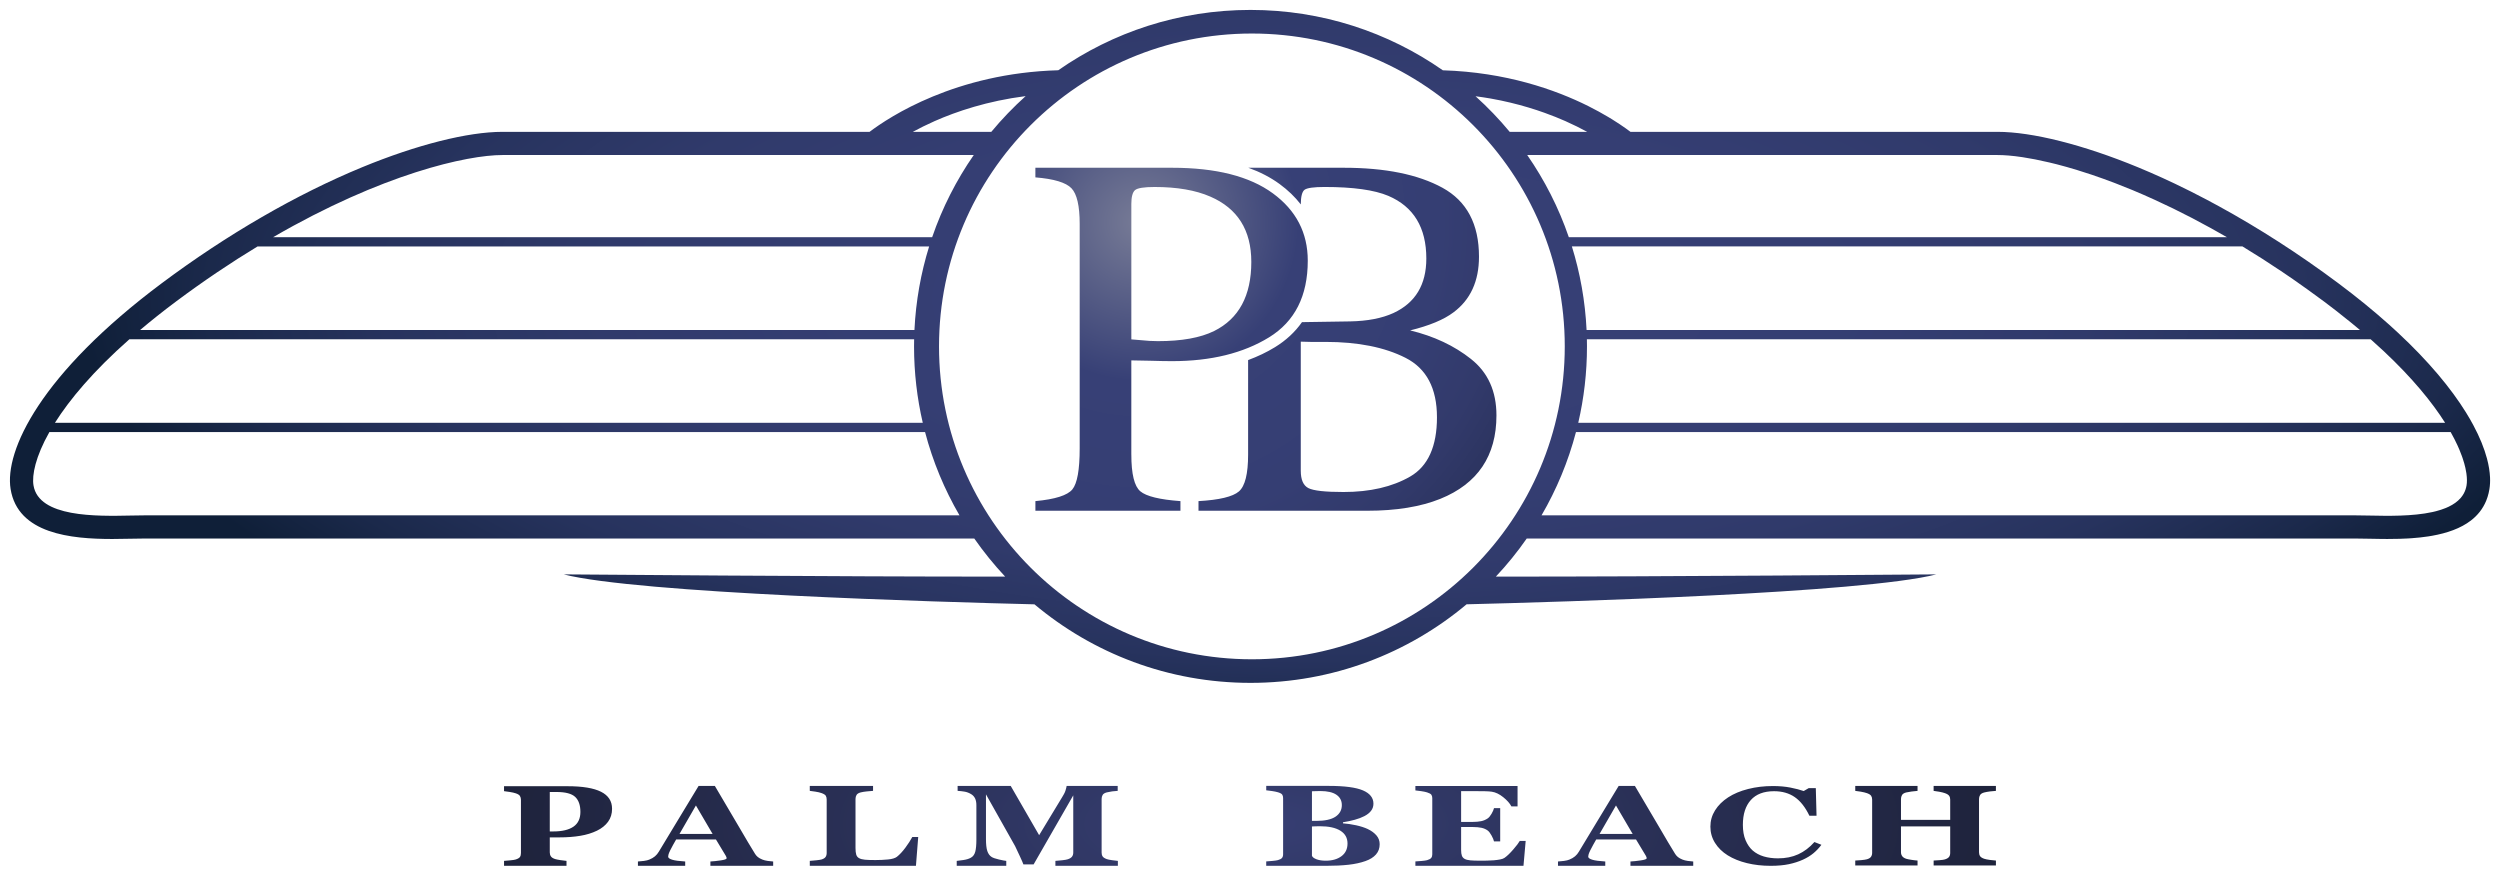 <?xml version="1.0" encoding="UTF-8"?>
<svg xmlns="http://www.w3.org/2000/svg" width="168" height="59" viewBox="0 0 168 59" fill="none">
  <g clip-path="url(#clip0_1547_18923)">
    <path d="M167.33 32.071C167.321 31.88 167.3 31.68 167.266 31.471C167.232 31.262 167.186 31.044 167.126 30.818C166.945 30.138 166.643 29.379 166.198 28.553C166.05 28.278 165.887 27.995 165.706 27.705C164.716 26.11 163.229 24.3 161.126 22.343C160.935 22.166 160.739 21.986 160.538 21.806C159.531 20.905 158.395 19.974 157.118 19.021C154.502 17.069 151.791 15.326 149.089 13.848C148.828 13.705 148.566 13.564 148.305 13.426C147.591 13.049 146.878 12.689 146.168 12.351C145.607 12.084 145.048 11.829 144.492 11.588C144.214 11.468 143.936 11.35 143.661 11.236C139.996 9.726 136.562 8.86 134.239 8.86H109.568C109.476 8.79 109.368 8.711 109.247 8.624C109.003 8.451 108.701 8.247 108.342 8.024C108.252 7.969 108.159 7.912 108.062 7.855C107.869 7.739 107.661 7.62 107.439 7.499C107.218 7.378 106.982 7.254 106.733 7.129C104.509 6.02 101.199 4.855 96.959 4.724C93.295 2.167 88.84 0.667 84.034 0.667C79.229 0.667 74.777 2.166 71.115 4.721C64.221 4.915 59.772 7.847 58.435 8.86H33.764C31.442 8.86 28.008 9.726 24.343 11.236C19.922 13.058 15.268 15.751 10.885 19.022C2.713 25.122 0.298 30.289 0.712 32.861C1.199 35.874 4.764 36.22 7.548 36.22C7.998 36.22 8.428 36.211 8.821 36.202C9.145 36.196 9.443 36.189 9.706 36.189H65.472C66.102 37.092 66.795 37.947 67.546 38.748C56.647 38.758 37.876 38.598 37.876 38.598C42.839 39.867 63.204 40.457 69.516 40.611C73.444 43.905 78.507 45.889 84.034 45.889C89.562 45.889 94.626 43.904 98.555 40.609C104.942 40.452 125.181 39.863 130.127 38.598C130.127 38.598 111.431 38.758 100.522 38.748C101.274 37.948 101.967 37.092 102.596 36.189H158.297C158.559 36.189 158.858 36.196 159.182 36.202C159.477 36.209 159.792 36.215 160.122 36.218C160.231 36.219 160.343 36.219 160.456 36.219C160.716 36.219 160.984 36.216 161.256 36.208C161.437 36.202 161.62 36.195 161.802 36.185C161.894 36.18 161.986 36.174 162.078 36.167C162.445 36.141 162.813 36.103 163.176 36.047C163.266 36.033 163.356 36.018 163.446 36.002C164.431 35.826 165.351 35.515 166.05 34.975C166.495 34.631 166.85 34.194 167.076 33.64C167.14 33.481 167.194 33.313 167.236 33.135C167.257 33.046 167.275 32.955 167.29 32.861C167.329 32.62 167.344 32.356 167.33 32.071ZM160.178 23.589C162.119 25.409 163.442 27.036 164.311 28.412H106.059C106.442 26.762 106.645 25.043 106.645 23.278C106.645 23.117 106.643 22.957 106.639 22.798H159.308C159.611 23.066 159.901 23.329 160.178 23.589H160.178ZM153.383 18.281C153.612 18.435 153.843 18.592 154.074 18.752C154.402 18.979 154.733 19.213 155.065 19.452C155.436 19.718 155.809 19.989 156.185 20.269C156.451 20.468 156.708 20.664 156.96 20.86C157.329 21.146 157.685 21.429 158.025 21.708C158.216 21.865 158.403 22.02 158.586 22.174H106.618C106.524 20.228 106.185 18.346 105.63 16.56H150.695C151.571 17.091 152.468 17.663 153.383 18.28V18.281ZM134.238 10.418C134.682 10.418 135.241 10.462 135.908 10.562C136.442 10.642 137.046 10.759 137.711 10.917C137.875 10.955 138.041 10.996 138.213 11.04C138.647 11.152 139.104 11.28 139.584 11.427C139.903 11.524 140.233 11.63 140.572 11.744C141.081 11.916 141.611 12.106 142.162 12.318C142.529 12.459 142.905 12.609 143.289 12.768C143.778 12.972 144.283 13.192 144.799 13.428C145.605 13.795 146.443 14.203 147.309 14.653C147.728 14.872 148.154 15.1 148.587 15.34C148.936 15.533 149.288 15.731 149.645 15.938H105.424C104.745 13.959 103.799 12.106 102.63 10.418H134.237H134.238ZM100.18 6.623C100.64 6.704 101.08 6.797 101.502 6.898C102.345 7.101 103.111 7.335 103.795 7.581C104.308 7.764 104.774 7.953 105.191 8.137C105.464 8.258 105.723 8.38 105.968 8.501C106.213 8.622 106.443 8.743 106.66 8.861H101.452C100.746 8.008 99.978 7.209 99.156 6.468C99.506 6.514 99.85 6.564 100.181 6.623H100.18ZM62.811 8.137C64.277 7.489 66.355 6.786 68.924 6.458C68.098 7.202 67.326 8.004 66.616 8.86H61.342C61.776 8.624 62.264 8.379 62.811 8.137V8.137ZM33.764 10.418H65.436C64.267 12.106 63.321 13.959 62.642 15.938H18.356C25.71 11.674 31.401 10.418 33.764 10.418H33.764ZM11.817 20.27C13.72 18.85 15.556 17.622 17.308 16.561H62.438C61.883 18.347 61.544 20.229 61.451 22.175H9.417C10.148 21.558 10.943 20.923 11.817 20.27ZM8.695 22.798H61.43C61.427 22.957 61.424 23.117 61.424 23.278C61.424 25.044 61.627 26.762 62.01 28.412H3.691C4.684 26.84 6.27 24.939 8.695 22.798ZM9.706 34.632C9.434 34.632 9.124 34.638 8.788 34.645C6.473 34.693 2.599 34.775 2.25 32.612C2.14 31.93 2.381 30.695 3.319 29.034H62.164C62.685 31.02 63.47 32.898 64.478 34.631H9.706V34.632ZM84.127 44.304C72.515 44.304 63.102 34.891 63.102 23.278C63.102 11.666 72.515 2.253 84.127 2.253C95.739 2.253 105.152 11.666 105.152 23.278C105.152 34.891 95.739 44.304 84.127 44.304ZM165.753 32.613C165.72 32.816 165.656 32.999 165.566 33.164C165.505 33.274 165.434 33.376 165.351 33.471C165.143 33.708 164.869 33.899 164.549 34.052C164.484 34.083 164.418 34.112 164.35 34.14C164.147 34.223 163.928 34.293 163.697 34.353C163.62 34.373 163.542 34.392 163.463 34.409C162.115 34.706 160.446 34.671 159.215 34.645C158.88 34.638 158.57 34.632 158.297 34.632H103.591C104.599 32.9 105.384 31.021 105.905 29.035H164.685C164.861 29.347 165.012 29.643 165.141 29.924C165.184 30.017 165.225 30.109 165.263 30.199C165.325 30.346 165.379 30.486 165.429 30.623C165.448 30.675 165.467 30.727 165.484 30.777C165.526 30.902 165.563 31.023 165.597 31.139C165.627 31.245 165.653 31.348 165.675 31.447C165.701 31.566 165.723 31.68 165.738 31.788C165.741 31.803 165.743 31.819 165.745 31.835C165.787 32.144 165.787 32.404 165.753 32.614L165.753 32.613Z" fill="url(#paint0_radial_1547_18923)"></path>
    <path d="M41.131 54.345C41.131 54.685 41.041 54.978 40.861 55.224C40.681 55.469 40.433 55.668 40.116 55.822C39.788 55.981 39.414 56.096 38.994 56.166C38.574 56.237 38.102 56.272 37.578 56.272H36.945V57.28C36.945 57.383 36.969 57.471 37.019 57.546C37.068 57.621 37.162 57.681 37.3 57.727C37.373 57.749 37.49 57.774 37.654 57.799C37.818 57.825 37.956 57.842 38.069 57.851V58.183H33.872V57.851C33.978 57.842 34.118 57.83 34.292 57.814C34.467 57.799 34.589 57.779 34.658 57.757C34.8 57.711 34.893 57.657 34.939 57.591C34.985 57.525 35.007 57.435 35.007 57.319V53.749C35.007 53.65 34.985 53.563 34.941 53.492C34.898 53.419 34.803 53.359 34.657 53.311C34.556 53.276 34.42 53.246 34.251 53.219C34.081 53.192 33.955 53.174 33.871 53.166V52.834H38.145C39.145 52.834 39.893 52.958 40.388 53.206C40.883 53.455 41.13 53.834 41.13 54.345H41.131ZM39.003 54.562C39.003 54.108 38.885 53.771 38.651 53.551C38.416 53.332 37.998 53.222 37.398 53.222H36.945V55.873H37.174C37.771 55.873 38.224 55.766 38.536 55.552C38.847 55.338 39.003 55.008 39.003 54.563V54.562ZM61.704 56.246L61.551 58.183H54.418V57.851C54.545 57.842 54.694 57.829 54.865 57.811C55.036 57.792 55.149 57.774 55.204 57.758C55.335 57.718 55.425 57.663 55.476 57.592C55.527 57.52 55.553 57.43 55.553 57.319V53.729C55.553 53.626 55.532 53.542 55.493 53.475C55.453 53.409 55.356 53.349 55.204 53.294C55.091 53.254 54.955 53.223 54.797 53.199C54.638 53.175 54.512 53.157 54.417 53.146V52.814H58.669V53.146C58.552 53.154 58.415 53.166 58.257 53.182C58.098 53.198 57.961 53.219 57.845 53.248C57.703 53.285 57.608 53.342 57.561 53.42C57.514 53.498 57.49 53.587 57.49 53.686V56.987C57.49 57.175 57.506 57.322 57.539 57.43C57.572 57.538 57.635 57.617 57.73 57.668C57.825 57.722 57.957 57.757 58.126 57.773C58.295 57.788 58.529 57.796 58.827 57.796C59.126 57.796 59.401 57.782 59.676 57.756C59.951 57.729 60.148 57.67 60.269 57.579C60.454 57.434 60.644 57.231 60.839 56.969C61.034 56.706 61.189 56.466 61.306 56.247H61.704V56.246ZM75.12 58.183H70.923V57.851C71.047 57.842 71.199 57.829 71.379 57.809C71.559 57.789 71.681 57.768 71.747 57.745C71.882 57.703 71.978 57.645 72.036 57.571C72.094 57.497 72.123 57.404 72.123 57.29V53.449L69.46 58.086H68.772C68.74 57.992 68.659 57.806 68.53 57.529C68.4 57.251 68.296 57.028 68.216 56.861L66.257 53.381V56.384C66.257 56.736 66.286 57.003 66.346 57.186C66.406 57.369 66.504 57.503 66.638 57.588C66.73 57.647 66.892 57.704 67.127 57.758C67.362 57.812 67.527 57.843 67.621 57.852V58.184H64.292V57.852C64.383 57.843 64.531 57.824 64.737 57.794C64.943 57.764 65.111 57.713 65.242 57.639C65.388 57.56 65.486 57.425 65.537 57.237C65.587 57.048 65.613 56.779 65.613 56.431V54.108C65.613 53.927 65.584 53.776 65.526 53.655C65.468 53.535 65.38 53.438 65.263 53.368C65.118 53.28 64.969 53.223 64.816 53.198C64.663 53.172 64.508 53.155 64.352 53.146V52.814H67.92L69.83 56.124L71.384 53.558C71.449 53.438 71.546 53.303 71.597 53.138C71.648 52.973 71.675 52.865 71.678 52.814H75.109V53.146C74.993 53.151 74.871 53.163 74.743 53.18C74.616 53.197 74.494 53.22 74.378 53.248C74.236 53.285 74.142 53.343 74.097 53.422C74.051 53.502 74.029 53.59 74.029 53.686V57.294C74.029 57.396 74.051 57.482 74.097 57.552C74.142 57.621 74.236 57.681 74.378 57.733C74.451 57.758 74.569 57.782 74.735 57.805C74.901 57.828 75.029 57.843 75.121 57.852V58.184L75.12 58.183ZM91.929 55.72C92.161 55.831 92.35 55.97 92.496 56.138C92.641 56.306 92.714 56.503 92.714 56.73C92.714 57.003 92.631 57.233 92.466 57.42C92.301 57.608 92.063 57.757 91.754 57.865C91.426 57.981 91.049 58.063 90.622 58.111C90.194 58.159 89.691 58.183 89.112 58.183H85.09V57.887C85.203 57.88 85.345 57.869 85.516 57.853C85.687 57.837 85.806 57.821 85.876 57.8C86.01 57.762 86.102 57.713 86.152 57.651C86.201 57.589 86.225 57.509 86.225 57.41V53.626C86.225 53.535 86.205 53.46 86.165 53.399C86.125 53.339 86.029 53.286 85.876 53.24C85.763 53.208 85.632 53.18 85.483 53.159C85.334 53.138 85.203 53.12 85.091 53.108V52.812H89.299C90.357 52.812 91.122 52.914 91.591 53.115C92.06 53.317 92.295 53.614 92.295 54.008C92.295 54.19 92.242 54.35 92.136 54.487C92.031 54.624 91.88 54.744 91.683 54.845C91.505 54.938 91.292 55.019 91.045 55.087C90.797 55.155 90.532 55.212 90.248 55.257V55.329C90.532 55.349 90.826 55.393 91.132 55.459C91.438 55.526 91.703 55.612 91.929 55.718L91.929 55.72ZM90.171 54.104C90.171 53.806 90.05 53.574 89.808 53.408C89.566 53.241 89.203 53.158 88.719 53.158C88.65 53.158 88.56 53.16 88.449 53.164C88.338 53.168 88.242 53.171 88.163 53.173V55.164H88.447C89.036 55.164 89.471 55.068 89.751 54.878C90.031 54.687 90.171 54.43 90.171 54.104ZM90.553 56.683C90.553 56.309 90.393 56.022 90.073 55.823C89.753 55.623 89.293 55.523 88.692 55.523C88.623 55.523 88.531 55.525 88.417 55.529C88.302 55.532 88.218 55.536 88.163 55.538V57.505C88.195 57.599 88.297 57.678 88.468 57.743C88.639 57.807 88.847 57.839 89.091 57.839C89.524 57.839 89.876 57.738 90.147 57.536C90.418 57.334 90.553 57.05 90.553 56.683V56.683ZM101.98 54.189H101.565C101.46 53.986 101.278 53.781 101.019 53.572C100.761 53.364 100.504 53.241 100.25 53.203C100.14 53.186 99.989 53.175 99.794 53.171C99.599 53.168 99.438 53.166 99.311 53.166H98.187V55.232H98.984C99.184 55.232 99.366 55.216 99.529 55.183C99.693 55.151 99.842 55.087 99.977 54.994C100.061 54.936 100.145 54.834 100.231 54.688C100.316 54.542 100.372 54.415 100.398 54.307H100.813V56.544H100.398C100.376 56.438 100.32 56.305 100.231 56.145C100.142 55.985 100.057 55.874 99.977 55.814C99.857 55.724 99.715 55.661 99.551 55.627C99.388 55.593 99.198 55.576 98.984 55.576H98.187V57.121C98.187 57.282 98.204 57.41 98.239 57.504C98.273 57.598 98.338 57.671 98.432 57.721C98.523 57.769 98.647 57.801 98.806 57.816C98.965 57.831 99.18 57.838 99.453 57.838C99.58 57.838 99.733 57.837 99.911 57.834C100.09 57.832 100.246 57.824 100.381 57.812C100.534 57.799 100.677 57.781 100.809 57.755C100.942 57.73 101.041 57.693 101.107 57.645C101.281 57.522 101.478 57.334 101.696 57.08C101.914 56.827 102.058 56.638 102.127 56.512H102.525L102.378 58.182H95.114V57.887C95.215 57.882 95.354 57.872 95.528 57.857C95.703 57.842 95.826 57.825 95.899 57.804C96.037 57.764 96.13 57.713 96.178 57.651C96.225 57.59 96.249 57.511 96.249 57.416V53.633C96.249 53.543 96.229 53.468 96.189 53.409C96.149 53.349 96.052 53.296 95.9 53.248C95.805 53.218 95.673 53.19 95.502 53.165C95.331 53.14 95.202 53.123 95.114 53.116V52.821H101.98V54.189L101.98 54.189ZM113.785 58.183H109.566V57.892C109.762 57.882 109.992 57.858 110.258 57.819C110.523 57.781 110.655 57.733 110.655 57.676C110.655 57.656 110.653 57.633 110.647 57.608C110.642 57.583 110.626 57.55 110.601 57.508L109.94 56.411H107.266C107.204 56.513 107.137 56.633 107.063 56.77C106.988 56.906 106.924 57.029 106.87 57.135C106.801 57.275 106.76 57.376 106.748 57.437C106.735 57.5 106.728 57.543 106.728 57.568C106.728 57.648 106.816 57.715 106.993 57.771C107.169 57.828 107.463 57.867 107.874 57.892V58.183H104.697V57.892C104.817 57.887 104.953 57.874 105.104 57.853C105.255 57.832 105.374 57.803 105.462 57.765C105.611 57.705 105.738 57.632 105.841 57.545C105.945 57.457 106.031 57.354 106.1 57.235C106.522 56.536 106.945 55.836 107.369 55.134C107.793 54.433 108.262 53.66 108.775 52.814H109.866C110.579 54.013 111.138 54.961 111.542 55.657C111.945 56.353 112.289 56.931 112.573 57.388C112.621 57.463 112.681 57.53 112.754 57.592C112.827 57.653 112.93 57.71 113.065 57.765C113.166 57.805 113.285 57.835 113.42 57.854C113.554 57.874 113.676 57.887 113.785 57.892V58.183L113.785 58.183ZM109.715 56.041L108.594 54.128L107.49 56.041H109.715ZM51.956 58.183H47.738V57.892C47.934 57.882 48.164 57.858 48.429 57.819C48.694 57.781 48.827 57.733 48.827 57.676C48.827 57.656 48.824 57.633 48.819 57.608C48.813 57.583 48.797 57.55 48.772 57.508L48.111 56.411H45.438C45.376 56.513 45.309 56.633 45.234 56.77C45.16 56.906 45.096 57.029 45.041 57.135C44.973 57.275 44.931 57.376 44.919 57.437C44.907 57.5 44.9 57.543 44.9 57.568C44.9 57.648 44.988 57.715 45.164 57.771C45.34 57.828 45.634 57.867 46.045 57.892V58.183H42.869V57.892C42.989 57.887 43.125 57.874 43.276 57.853C43.427 57.832 43.546 57.803 43.633 57.765C43.782 57.705 43.909 57.632 44.013 57.545C44.116 57.457 44.203 57.354 44.272 57.235C44.694 56.536 45.117 55.836 45.541 55.134C45.964 54.433 46.433 53.66 46.946 52.814H48.038C48.751 54.013 49.309 54.961 49.713 55.657C50.117 56.353 50.461 56.931 50.745 57.388C50.792 57.463 50.852 57.53 50.925 57.592C50.998 57.653 51.102 57.71 51.236 57.765C51.338 57.805 51.456 57.835 51.591 57.854C51.725 57.874 51.848 57.887 51.957 57.892V58.183L51.956 58.183ZM47.887 56.041L46.766 54.128L45.662 56.041H47.887ZM118.987 58.183C118.42 58.183 117.888 58.123 117.394 58.002C116.899 57.881 116.467 57.706 116.1 57.477C115.74 57.252 115.456 56.974 115.249 56.643C115.042 56.312 114.938 55.948 114.938 55.551C114.938 55.154 115.042 54.791 115.252 54.455C115.461 54.12 115.755 53.828 116.133 53.582C116.505 53.34 116.95 53.153 117.47 53.021C117.991 52.888 118.547 52.822 119.141 52.822C119.57 52.822 119.961 52.856 120.314 52.925C120.667 52.995 120.965 53.072 121.209 53.158L121.547 52.961H122.022L122.071 54.816H121.591C121.318 54.249 120.991 53.832 120.61 53.567C120.228 53.302 119.763 53.169 119.214 53.169C118.531 53.169 118.011 53.367 117.655 53.762C117.299 54.158 117.121 54.714 117.121 55.429C117.121 55.833 117.181 56.178 117.303 56.464C117.425 56.75 117.584 56.98 117.78 57.154C117.991 57.336 118.239 57.469 118.527 57.554C118.814 57.639 119.132 57.681 119.481 57.681C119.99 57.681 120.444 57.591 120.841 57.409C121.239 57.228 121.601 56.953 121.929 56.585L122.399 56.771C122.242 56.982 122.063 57.17 121.864 57.336C121.663 57.502 121.432 57.644 121.17 57.764C120.883 57.895 120.565 57.998 120.218 58.072C119.87 58.146 119.46 58.183 118.987 58.183V58.183ZM134.126 58.16H129.94V57.828C130.031 57.822 130.163 57.814 130.338 57.803C130.513 57.791 130.633 57.774 130.698 57.751C130.833 57.709 130.926 57.653 130.977 57.583C131.028 57.514 131.053 57.425 131.053 57.318V55.533H127.746V57.271C127.746 57.367 127.772 57.454 127.825 57.53C127.877 57.607 127.968 57.666 128.095 57.709C128.164 57.731 128.282 57.756 128.45 57.781C128.617 57.807 128.754 57.822 128.859 57.828V58.16H124.673V57.828C124.764 57.826 124.898 57.816 125.074 57.801C125.251 57.785 125.379 57.766 125.459 57.743C125.59 57.706 125.681 57.65 125.732 57.575C125.783 57.5 125.808 57.412 125.808 57.309V53.729C125.808 53.63 125.785 53.547 125.74 53.478C125.695 53.41 125.601 53.35 125.459 53.3C125.354 53.263 125.215 53.23 125.044 53.2C124.873 53.17 124.75 53.153 124.673 53.147V52.815H128.859V53.147C128.746 53.153 128.611 53.167 128.455 53.19C128.299 53.213 128.179 53.234 128.095 53.253C127.953 53.29 127.859 53.349 127.814 53.43C127.769 53.511 127.746 53.596 127.746 53.687V55.096H131.053V53.729C131.053 53.63 131.03 53.547 130.982 53.478C130.935 53.41 130.841 53.35 130.698 53.3C130.603 53.266 130.477 53.234 130.319 53.205C130.16 53.175 130.034 53.156 129.939 53.147V52.815H134.125V53.147C134.009 53.153 133.878 53.164 133.732 53.183C133.587 53.202 133.456 53.225 133.34 53.254C133.201 53.291 133.109 53.349 133.061 53.428C133.014 53.507 132.99 53.594 132.99 53.688V57.272C132.99 57.374 133.014 57.461 133.061 57.532C133.109 57.603 133.201 57.662 133.34 57.71C133.427 57.739 133.553 57.764 133.719 57.787C133.885 57.809 134.02 57.824 134.126 57.829V58.161V58.16Z" fill="url(#paint1_radial_1547_18923)"></path>
    <path d="M98.861 24.132C97.727 23.232 96.36 22.589 94.761 22.203C96.053 21.885 97.023 21.482 97.669 20.994C98.815 20.143 99.388 18.895 99.388 17.249C99.388 15.058 98.569 13.514 96.932 12.617C95.295 11.721 93.082 11.273 90.295 11.273H83.888C84.681 11.559 85.384 11.923 85.99 12.367C86.553 12.779 87.027 13.237 87.413 13.736C87.417 13.204 87.502 12.875 87.667 12.753C87.837 12.628 88.285 12.565 89.011 12.565C90.927 12.565 92.356 12.764 93.297 13.162C94.998 13.889 95.849 15.293 95.849 17.372C95.849 19.133 95.112 20.354 93.638 21.036C92.866 21.389 91.897 21.576 90.728 21.598L87.493 21.648C87.028 22.312 86.424 22.873 85.683 23.328C85.124 23.672 84.517 23.957 83.873 24.198V30.545C83.873 31.842 83.668 32.669 83.255 33.024C82.844 33.379 81.938 33.596 80.539 33.675V34.322H91.893C93.83 34.322 95.462 34.055 96.787 33.523C99.303 32.504 100.561 30.634 100.561 27.915C100.561 26.294 99.994 25.034 98.86 24.133L98.861 24.132ZM94.761 32.026C93.559 32.717 92.067 33.063 90.287 33.063C89.051 33.063 88.262 32.976 87.922 32.8C87.582 32.624 87.412 32.236 87.412 31.634V22.959C87.706 22.971 87.925 22.976 88.066 22.976H89.079C91.256 22.976 93.048 23.333 94.454 24.048C95.86 24.763 96.564 26.095 96.564 28.046C96.564 29.996 95.962 31.335 94.76 32.026L94.761 32.026ZM76.025 30.546V24.218C76.309 24.218 76.743 24.227 77.327 24.243C77.91 24.261 78.39 24.269 78.764 24.269C81.373 24.269 83.544 23.736 85.279 22.67C87.014 21.604 87.882 19.886 87.882 17.516C87.882 15.645 87.099 14.137 85.534 12.991C83.969 11.845 81.712 11.273 78.764 11.273H69.578V11.919C70.826 12.021 71.633 12.265 72.002 12.651C72.371 13.036 72.555 13.836 72.555 15.049V30.137C72.555 31.57 72.391 32.488 72.062 32.888C71.733 33.289 70.906 33.551 69.579 33.675V34.322H79.326V33.675C77.931 33.574 77.032 33.354 76.63 33.016C76.227 32.677 76.026 31.854 76.026 30.545L76.025 30.546ZM76.025 13.723C76.025 13.235 76.108 12.921 76.272 12.778C76.436 12.637 76.876 12.566 77.59 12.566C79.098 12.566 80.346 12.781 81.333 13.212C83.169 14.006 84.088 15.469 84.088 17.601C84.088 19.869 83.255 21.417 81.588 22.245C80.669 22.699 79.41 22.925 77.812 22.925C77.63 22.925 77.443 22.919 77.251 22.908C77.058 22.897 76.65 22.863 76.026 22.806V13.722L76.025 13.723Z" fill="url(#paint2_radial_1547_18923)"></path>
  </g>
  <defs>
    <radialGradient id="paint0_radial_1547_18923" cx="0" cy="0" r="1" gradientUnits="userSpaceOnUse" gradientTransform="translate(90.126 20.067) scale(84.001 31.92)">
      <stop stop-color="#374076"></stop>
      <stop offset="0.39" stop-color="#353E73"></stop>
      <stop offset="0.59" stop-color="#303A6B"></stop>
      <stop offset="0.76" stop-color="#27335E"></stop>
      <stop offset="0.9" stop-color="#1B294B"></stop>
      <stop offset="1" stop-color="#0F1F38"></stop>
    </radialGradient>
    <radialGradient id="paint1_radial_1547_18923" cx="0" cy="0" r="1" gradientUnits="userSpaceOnUse" gradientTransform="translate(83.998 55.372) scale(58.762 20.567)">
      <stop stop-color="#373F74"></stop>
      <stop offset="1" stop-color="#1A1E32"></stop>
    </radialGradient>
    <radialGradient id="paint2_radial_1547_18923" cx="0" cy="0" r="1" gradientUnits="userSpaceOnUse" gradientTransform="translate(76.623 14.947) scale(36.7 36.7)">
      <stop stop-color="#777B96"></stop>
      <stop offset="0.29" stop-color="#374076"></stop>
      <stop offset="0.55" stop-color="#353E73"></stop>
      <stop offset="0.68" stop-color="#323A6B"></stop>
      <stop offset="0.79" stop-color="#2B335E"></stop>
      <stop offset="0.88" stop-color="#23294A"></stop>
      <stop offset="0.97" stop-color="#171C32"></stop>
      <stop offset="1" stop-color="#121626"></stop>
    </radialGradient>
    <clipPath id="clip0_1547_18923">
      <rect width="166.667" height="57.517" fill="white" transform="translate(0.668 0.667)"></rect>
    </clipPath>
  </defs>
</svg>
